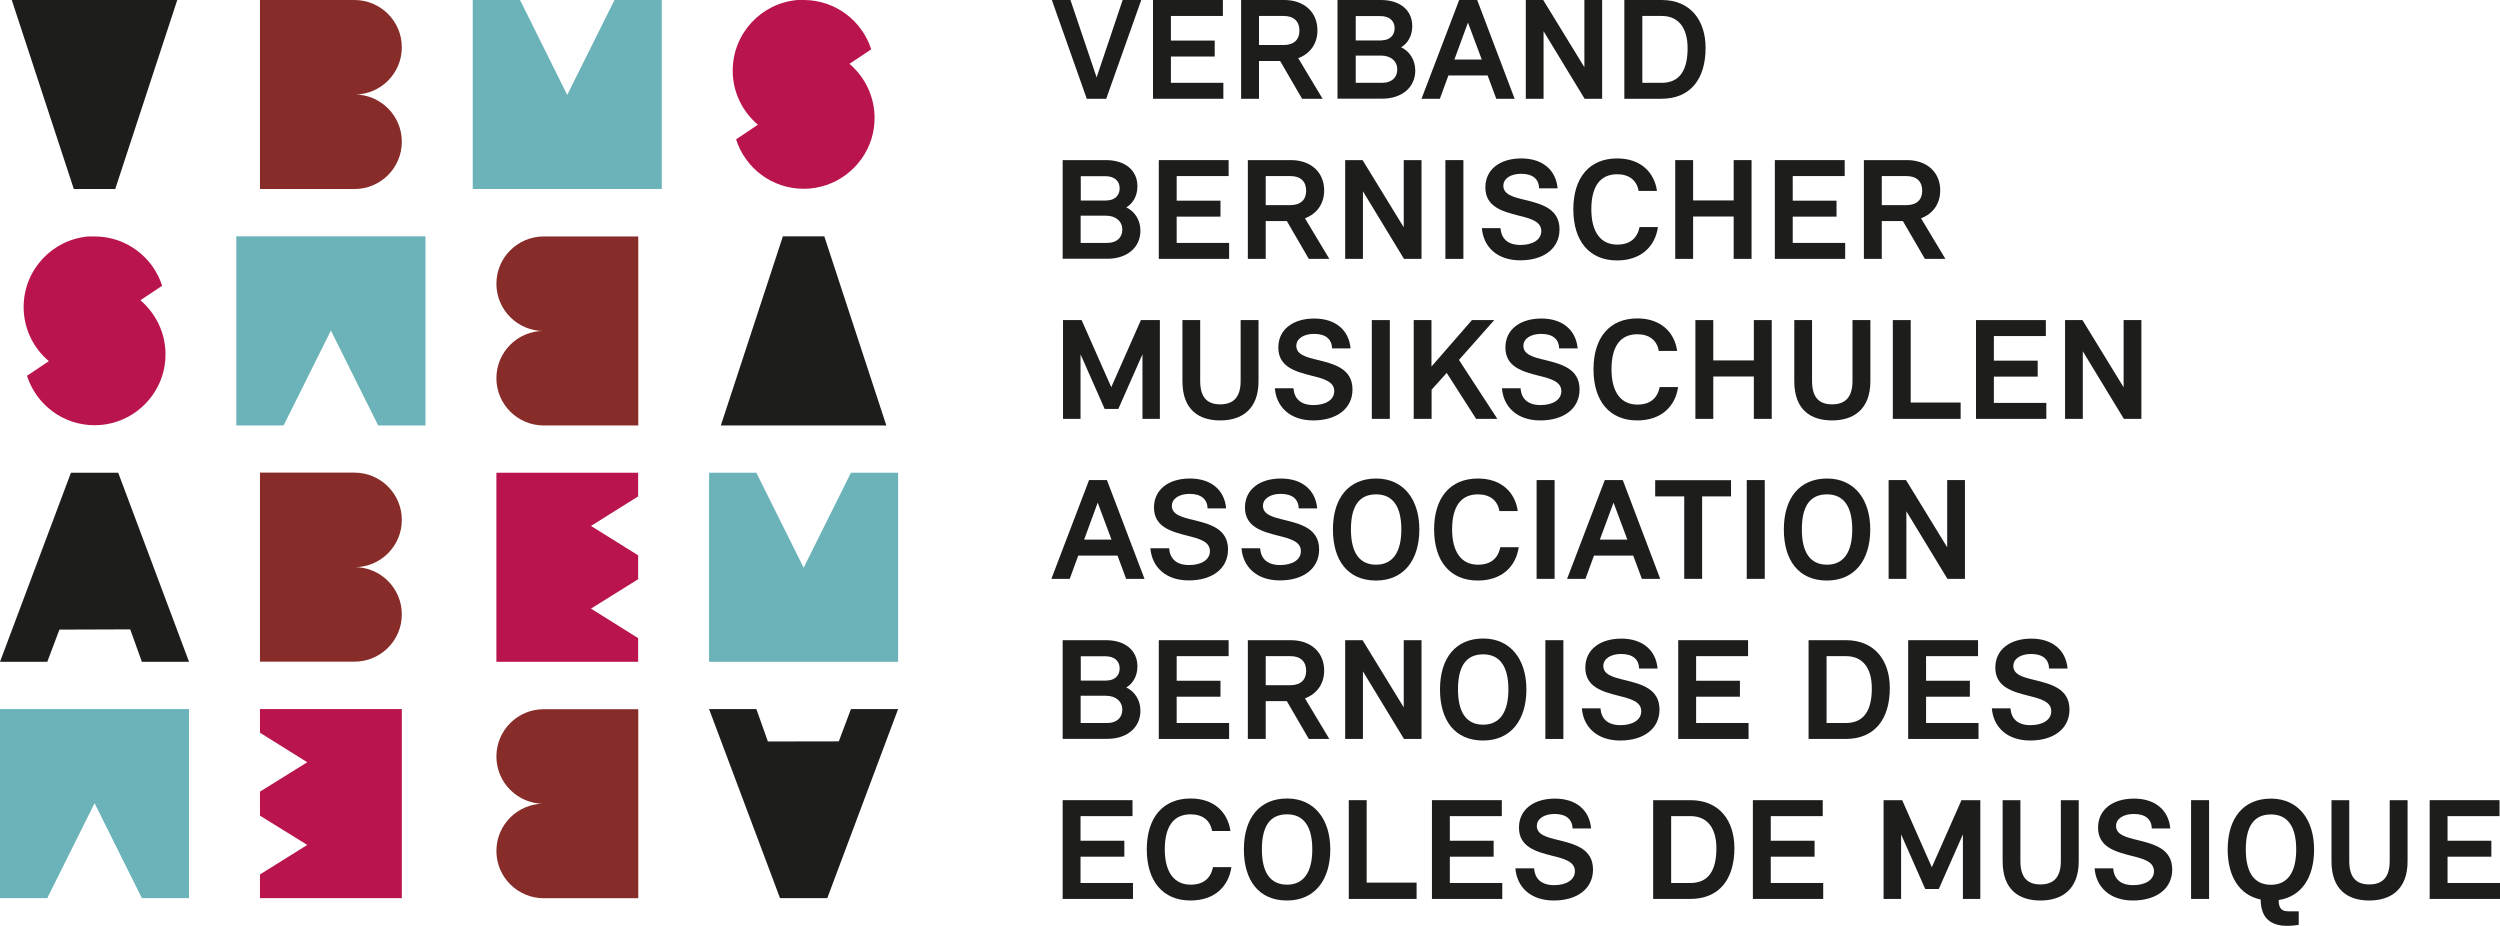 <?xml version="1.0" encoding="UTF-8"?>
<svg xmlns="http://www.w3.org/2000/svg" id="Ebene_2" viewBox="0 0 208.3 77.13">
  <defs>
    <style>.cls-1{fill:#b9144d;}.cls-2{fill:#872c29;}.cls-3{fill:#6bb3b8;}.cls-4{fill:#1d1d1b;}</style>
  </defs>
  <g id="Ebene_1-2">
    <g id="text">
      <path class="cls-4" d="m87.65,0h1.54l2.18,6.45,2.17-6.45h1.55l-2.92,8.23h-1.62l-2.91-8.23Z"></path>
      <path class="cls-4" d="m96.07,0h5.82v1.33h-4.33v2.05h3.65v1.33h-3.65v2.19h4.37v1.33h-5.86V0Z"></path>
      <path class="cls-4" d="m103.41,0h3.59c1.66,0,2.77,1.01,2.77,2.53,0,1.1-.6,1.94-1.6,2.32l2.03,3.38h-1.71l-1.83-3.15h-1.76v3.15h-1.49V0Zm3.55,3.75c.84,0,1.31-.44,1.31-1.2s-.46-1.22-1.31-1.22h-2.06v2.42h2.06Z"></path>
      <path class="cls-4" d="m111.45,0h3.6c1.61,0,2.62.85,2.62,2.18,0,.81-.38,1.44-.93,1.76.68.31,1.18,1.03,1.18,1.94,0,1.39-1.1,2.34-2.76,2.34h-3.72V0Zm3.65,3.36c.67,0,1.1-.39,1.1-1.01s-.45-1.01-1.18-1.01h-2.06v2.03h2.15Zm.06,3.54c.78,0,1.26-.43,1.26-1.11s-.52-1.16-1.35-1.16h-2.11v2.27h2.21Z"></path>
      <path class="cls-4" d="m121.59,0h1.49l3.12,8.23h-1.53l-.72-1.94h-3.27l-.71,1.94h-1.53l3.14-8.23Zm1.87,4.96l-1.15-3.08-1.13,3.08h2.28Z"></path>
      <path class="cls-4" d="m127.13,0h1.45l3.43,5.6V0h1.48v8.23h-1.46l-3.42-5.63v5.63h-1.48V0Z"></path>
      <path class="cls-4" d="m135.35,0h3.1c2.43,0,3.66,1.73,3.66,3.99,0,2.58-1.25,4.24-3.69,4.24h-3.08V0Zm3.1,6.9c1.46,0,2.16-.99,2.16-2.88,0-1.64-.71-2.69-2.16-2.69h-1.61v5.57h1.61Z"></path>
      <path class="cls-4" d="m88.54,13.34h3.6c1.61,0,2.63.85,2.63,2.18,0,.81-.38,1.44-.93,1.76.68.31,1.18,1.03,1.18,1.94,0,1.39-1.1,2.34-2.76,2.34h-3.72v-8.23Zm3.65,3.36c.67,0,1.1-.39,1.1-1.01s-.45-1.01-1.18-1.01h-2.06v2.03h2.15Zm.06,3.54c.78,0,1.26-.43,1.26-1.11s-.53-1.16-1.36-1.16h-2.11v2.27h2.21Z"></path>
      <path class="cls-4" d="m96.55,13.34h5.82v1.33h-4.33v2.05h3.65v1.33h-3.65v2.19h4.37v1.33h-5.86v-8.23Z"></path>
      <path class="cls-4" d="m103.97,13.34h3.59c1.66,0,2.77,1.01,2.77,2.53,0,1.1-.6,1.94-1.6,2.32l2.03,3.38h-1.71l-1.83-3.15h-1.76v3.15h-1.49v-8.23Zm3.55,3.75c.84,0,1.31-.44,1.31-1.2s-.46-1.22-1.31-1.22h-2.06v2.42h2.06Z"></path>
      <path class="cls-4" d="m112.08,13.34h1.45l3.43,5.6v-5.6h1.48v8.23h-1.46l-3.42-5.63v5.63h-1.48v-8.23Z"></path>
      <path class="cls-4" d="m120.43,13.34h1.5v8.23h-1.5v-8.23Z"></path>
      <path class="cls-4" d="m123.47,19.01h1.55c.07.87.6,1.4,1.67,1.4.99,0,1.73-.42,1.73-1.16,0-.81-.9-1.04-1.9-1.29-1.29-.33-2.76-.71-2.76-2.34,0-1.53,1.25-2.42,3-2.42s2.88.95,3.02,2.49h-1.54c-.02-.76-.52-1.21-1.5-1.21-.87,0-1.48.4-1.48,1,0,.73.84.95,1.82,1.18,1.31.33,2.86.7,2.86,2.45,0,1.6-1.32,2.58-3.27,2.58s-3.08-1.14-3.2-2.69Z"></path>
      <path class="cls-4" d="m131.09,17.44c0-2.64,1.34-4.24,3.65-4.24,1.97,0,3.1,1.16,3.32,2.71h-1.53c-.15-.87-.77-1.39-1.79-1.39-1.4,0-2.15.99-2.15,2.92s.81,2.94,2.15,2.94c1.06,0,1.67-.51,1.87-1.46h1.53c-.23,1.59-1.38,2.78-3.41,2.78-2.31,0-3.64-1.62-3.64-4.26Z"></path>
      <path class="cls-4" d="m144.45,18.04h-3.38v3.53h-1.49v-8.23h1.49v3.36h3.38v-3.36h1.49v8.23h-1.49v-3.53Z"></path>
      <path class="cls-4" d="m147.88,13.34h5.82v1.33h-4.33v2.05h3.65v1.33h-3.65v2.19h4.37v1.33h-5.86v-8.23Z"></path>
      <path class="cls-4" d="m155.3,13.34h3.59c1.66,0,2.77,1.01,2.77,2.53,0,1.1-.6,1.94-1.6,2.32l2.03,3.38h-1.71l-1.83-3.15h-1.76v3.15h-1.49v-8.23Zm3.55,3.75c.84,0,1.31-.44,1.31-1.2s-.46-1.22-1.31-1.22h-2.06v2.42h2.06Z"></path>
      <path class="cls-4" d="m88.54,26.67h1.58l2.47,5.59,2.47-5.59h1.58v8.23h-1.45v-5.38l-2.01,4.55h-1.14l-2.01-4.55v5.38h-1.46v-8.23Z"></path>
      <path class="cls-4" d="m98.52,31.76v-5.09h1.48v5.07c0,1.4.61,1.95,1.67,1.95s1.7-.55,1.7-1.95v-5.07h1.49v5.09c0,2.34-1.39,3.27-3.19,3.27s-3.15-.9-3.15-3.27Z"></path>
      <path class="cls-4" d="m106.22,32.35h1.55c.07.87.6,1.4,1.67,1.4.99,0,1.73-.42,1.73-1.16,0-.81-.9-1.04-1.9-1.29-1.29-.33-2.76-.71-2.76-2.34,0-1.53,1.25-2.42,3-2.42s2.88.95,3.02,2.49h-1.54c-.02-.76-.52-1.21-1.5-1.21-.87,0-1.48.4-1.48,1,0,.73.84.95,1.82,1.18,1.31.33,2.86.7,2.86,2.45,0,1.6-1.32,2.58-3.27,2.58s-3.08-1.14-3.2-2.69Z"></path>
      <path class="cls-4" d="m114.3,26.67h1.5v8.23h-1.5v-8.23Z"></path>
      <path class="cls-4" d="m117.78,26.67h1.49v3.87l3.37-3.87h1.86l-2.94,3.32,3.2,4.91h-1.77l-2.45-3.83-1.26,1.4v2.43h-1.49v-8.23Z"></path>
      <path class="cls-4" d="m125.14,32.35h1.55c.07.87.6,1.4,1.67,1.4.99,0,1.73-.42,1.73-1.16,0-.81-.9-1.04-1.9-1.29-1.29-.33-2.76-.71-2.76-2.34,0-1.53,1.25-2.42,3-2.42s2.88.95,3.02,2.49h-1.54c-.02-.76-.52-1.21-1.5-1.21-.87,0-1.48.4-1.48,1,0,.73.84.95,1.82,1.18,1.31.33,2.86.7,2.86,2.45,0,1.6-1.32,2.58-3.27,2.58s-3.08-1.14-3.2-2.69Z"></path>
      <path class="cls-4" d="m132.77,30.77c0-2.64,1.34-4.24,3.65-4.24,1.97,0,3.1,1.16,3.32,2.71h-1.53c-.15-.87-.77-1.39-1.79-1.39-1.4,0-2.15.99-2.15,2.92s.81,2.94,2.15,2.94c1.06,0,1.67-.51,1.87-1.46h1.53c-.23,1.59-1.38,2.78-3.41,2.78-2.31,0-3.64-1.62-3.64-4.26Z"></path>
      <path class="cls-4" d="m146.13,31.37h-3.38v3.53h-1.49v-8.23h1.49v3.36h3.38v-3.36h1.49v8.23h-1.49v-3.53Z"></path>
      <path class="cls-4" d="m149.5,31.76v-5.09h1.48v5.07c0,1.4.61,1.95,1.67,1.95s1.7-.55,1.7-1.95v-5.07h1.49v5.09c0,2.34-1.39,3.27-3.19,3.27s-3.15-.9-3.15-3.27Z"></path>
      <path class="cls-4" d="m157.71,26.67h1.49v6.87h4.16v1.36h-5.65v-8.23Z"></path>
      <path class="cls-4" d="m164.64,26.67h5.82v1.33h-4.33v2.05h3.65v1.33h-3.65v2.19h4.37v1.33h-5.86v-8.23Z"></path>
      <path class="cls-4" d="m172.06,26.67h1.45l3.43,5.6v-5.6h1.48v8.23h-1.46l-3.42-5.63v5.63h-1.48v-8.23Z"></path>
      <path class="cls-4" d="m90.74,40h1.49l3.13,8.23h-1.53l-.72-1.94h-3.27l-.71,1.94h-1.53l3.14-8.23Zm1.87,4.96l-1.15-3.08-1.13,3.08h2.28Z"></path>
      <path class="cls-4" d="m95.86,45.68h1.55c.07.87.6,1.4,1.67,1.4.99,0,1.73-.42,1.73-1.16,0-.81-.9-1.04-1.9-1.29-1.29-.33-2.76-.71-2.76-2.34,0-1.53,1.25-2.42,3-2.42s2.88.95,3.01,2.49h-1.54c-.03-.76-.53-1.21-1.5-1.21-.87,0-1.48.4-1.48,1,0,.73.84.95,1.82,1.18,1.31.33,2.86.7,2.86,2.45,0,1.6-1.32,2.58-3.27,2.58s-3.08-1.14-3.2-2.69Z"></path>
      <path class="cls-4" d="m103.44,45.68h1.55c.07.87.6,1.4,1.67,1.4.99,0,1.73-.42,1.73-1.16,0-.81-.9-1.04-1.9-1.29-1.29-.33-2.76-.71-2.76-2.34,0-1.53,1.25-2.42,3-2.42s2.88.95,3.02,2.49h-1.54c-.02-.76-.52-1.21-1.5-1.21-.87,0-1.48.4-1.48,1,0,.73.84.95,1.82,1.18,1.31.33,2.86.7,2.86,2.45,0,1.6-1.32,2.58-3.27,2.58s-3.08-1.14-3.2-2.69Z"></path>
      <path class="cls-4" d="m111.06,44.11c0-2.65,1.34-4.24,3.6-4.24s3.6,1.72,3.6,4.24-1.27,4.26-3.61,4.26-3.59-1.66-3.59-4.26Zm5.7,0c0-1.86-.68-2.92-2.1-2.92s-2.1.98-2.1,2.92.71,2.94,2.1,2.94,2.1-1.05,2.1-2.94Z"></path>
      <path class="cls-4" d="m119.49,44.11c0-2.64,1.34-4.24,3.65-4.24,1.97,0,3.1,1.16,3.32,2.71h-1.53c-.15-.87-.77-1.39-1.79-1.39-1.4,0-2.15.99-2.15,2.92s.81,2.94,2.15,2.94c1.06,0,1.67-.51,1.87-1.46h1.53c-.23,1.59-1.38,2.78-3.41,2.78-2.31,0-3.64-1.62-3.64-4.26Z"></path>
      <path class="cls-4" d="m128.03,40h1.5v8.23h-1.5v-8.23Z"></path>
      <path class="cls-4" d="m133.72,40h1.49l3.12,8.23h-1.53l-.72-1.94h-3.27l-.71,1.94h-1.53l3.14-8.23Zm1.87,4.96l-1.15-3.08-1.14,3.08h2.28Z"></path>
      <path class="cls-4" d="m140.34,41.36h-2.43v-1.35h6.32v1.35h-2.41v6.87h-1.49v-6.87Z"></path>
      <path class="cls-4" d="m145.54,40h1.5v8.23h-1.5v-8.23Z"></path>
      <path class="cls-4" d="m148.63,44.11c0-2.65,1.34-4.24,3.6-4.24s3.6,1.72,3.6,4.24-1.27,4.26-3.61,4.26-3.59-1.66-3.59-4.26Zm5.7,0c0-1.86-.68-2.92-2.1-2.92s-2.1.98-2.1,2.92.71,2.94,2.1,2.94,2.1-1.05,2.1-2.94Z"></path>
      <path class="cls-4" d="m157.36,40h1.45l3.43,5.6v-5.6h1.48v8.23h-1.46l-3.42-5.63v5.63h-1.48v-8.23Z"></path>
      <path class="cls-4" d="m88.54,53.34h3.6c1.61,0,2.63.85,2.63,2.18,0,.81-.38,1.44-.93,1.76.68.31,1.18,1.03,1.18,1.94,0,1.39-1.1,2.34-2.76,2.34h-3.72v-8.23Zm3.65,3.36c.67,0,1.1-.39,1.1-1.01s-.45-1.01-1.18-1.01h-2.06v2.03h2.15Zm.06,3.54c.78,0,1.26-.43,1.26-1.11s-.53-1.16-1.36-1.16h-2.11v2.27h2.21Z"></path>
      <path class="cls-4" d="m96.55,53.34h5.82v1.33h-4.33v2.05h3.65v1.33h-3.65v2.19h4.37v1.33h-5.86v-8.23Z"></path>
      <path class="cls-4" d="m103.97,53.34h3.59c1.66,0,2.77,1.01,2.77,2.53,0,1.1-.6,1.94-1.6,2.32l2.03,3.38h-1.71l-1.83-3.15h-1.76v3.15h-1.49v-8.23Zm3.55,3.75c.84,0,1.31-.44,1.31-1.2s-.46-1.22-1.31-1.22h-2.06v2.42h2.06Z"></path>
      <path class="cls-4" d="m112.08,53.34h1.45l3.43,5.6v-5.6h1.48v8.23h-1.46l-3.42-5.63v5.63h-1.48v-8.23Z"></path>
      <path class="cls-4" d="m119.98,57.44c0-2.65,1.34-4.24,3.6-4.24s3.6,1.72,3.6,4.24-1.27,4.26-3.61,4.26-3.59-1.66-3.59-4.26Zm5.7,0c0-1.86-.68-2.92-2.1-2.92s-2.1.98-2.1,2.92.71,2.94,2.1,2.94,2.1-1.05,2.1-2.94Z"></path>
      <path class="cls-4" d="m128.76,53.34h1.5v8.23h-1.5v-8.23Z"></path>
      <path class="cls-4" d="m131.8,59.02h1.55c.07.87.6,1.4,1.67,1.4.99,0,1.73-.42,1.73-1.16,0-.81-.9-1.04-1.9-1.29-1.29-.33-2.76-.71-2.76-2.34,0-1.53,1.25-2.42,3-2.42s2.88.95,3.02,2.49h-1.54c-.02-.76-.52-1.21-1.5-1.21-.87,0-1.48.4-1.48,1,0,.73.84.95,1.82,1.18,1.31.33,2.86.7,2.86,2.45,0,1.6-1.32,2.58-3.27,2.58s-3.08-1.14-3.2-2.69Z"></path>
      <path class="cls-4" d="m139.83,53.34h5.82v1.33h-4.33v2.05h3.65v1.33h-3.65v2.19h4.37v1.33h-5.86v-8.23Z"></path>
      <path class="cls-4" d="m150.7,53.34h3.1c2.43,0,3.66,1.73,3.66,3.99,0,2.58-1.25,4.24-3.69,4.24h-3.08v-8.23Zm3.1,6.9c1.46,0,2.16-.99,2.16-2.88,0-1.64-.71-2.69-2.16-2.69h-1.61v5.57h1.61Z"></path>
      <path class="cls-4" d="m158.99,53.34h5.82v1.33h-4.33v2.05h3.65v1.33h-3.65v2.19h4.37v1.33h-5.86v-8.23Z"></path>
      <path class="cls-4" d="m165.96,59.02h1.55c.07.87.6,1.4,1.67,1.4.99,0,1.73-.42,1.73-1.16,0-.81-.9-1.04-1.9-1.29-1.29-.33-2.76-.71-2.76-2.34,0-1.53,1.25-2.42,3-2.42s2.88.95,3.02,2.49h-1.54c-.02-.76-.52-1.21-1.5-1.21-.87,0-1.48.4-1.48,1,0,.73.84.95,1.82,1.18,1.31.33,2.86.7,2.86,2.45,0,1.6-1.32,2.58-3.27,2.58s-3.08-1.14-3.2-2.69Z"></path>
      <path class="cls-4" d="m88.54,66.67h5.82v1.33h-4.33v2.05h3.65v1.33h-3.65v2.19h4.37v1.33h-5.86v-8.23Z"></path>
      <path class="cls-4" d="m95.55,70.77c0-2.64,1.34-4.24,3.65-4.24,1.97,0,3.1,1.16,3.32,2.71h-1.53c-.15-.87-.77-1.39-1.79-1.39-1.4,0-2.15.99-2.15,2.92s.81,2.94,2.15,2.94c1.06,0,1.67-.51,1.87-1.46h1.53c-.23,1.59-1.38,2.78-3.41,2.78-2.31,0-3.64-1.62-3.64-4.26Z"></path>
      <path class="cls-4" d="m103.64,70.77c0-2.65,1.34-4.24,3.6-4.24s3.6,1.72,3.6,4.24-1.27,4.26-3.61,4.26-3.59-1.66-3.59-4.26Zm5.7,0c0-1.86-.68-2.92-2.1-2.92s-2.1.98-2.1,2.92.71,2.94,2.1,2.94,2.1-1.05,2.1-2.94Z"></path>
      <path class="cls-4" d="m112.38,66.67h1.49v6.87h4.16v1.36h-5.65v-8.23Z"></path>
      <path class="cls-4" d="m119.31,66.67h5.82v1.33h-4.33v2.05h3.65v1.33h-3.65v2.19h4.37v1.33h-5.86v-8.23Z"></path>
      <path class="cls-4" d="m126.27,72.35h1.55c.07.87.6,1.4,1.67,1.4.99,0,1.73-.42,1.73-1.16,0-.81-.9-1.04-1.9-1.29-1.29-.33-2.76-.71-2.76-2.34,0-1.53,1.25-2.42,3-2.42s2.88.95,3.01,2.49h-1.54c-.03-.76-.53-1.21-1.5-1.21-.87,0-1.48.4-1.48,1,0,.73.84.95,1.82,1.18,1.31.33,2.86.7,2.86,2.45,0,1.6-1.32,2.58-3.27,2.58s-3.08-1.14-3.2-2.69Z"></path>
      <path class="cls-4" d="m137.75,66.67h3.1c2.43,0,3.66,1.73,3.66,3.99,0,2.58-1.24,4.24-3.69,4.24h-3.08v-8.23Zm3.1,6.9c1.46,0,2.16-.99,2.16-2.88,0-1.64-.71-2.69-2.16-2.69h-1.61v5.57h1.61Z"></path>
      <path class="cls-4" d="m146.05,66.67h5.82v1.33h-4.33v2.05h3.65v1.33h-3.65v2.19h4.37v1.33h-5.86v-8.23Z"></path>
      <path class="cls-4" d="m156.92,66.67h1.57l2.47,5.59,2.47-5.59h1.57v8.23h-1.45v-5.38l-2.01,4.55h-1.13l-2.01-4.55v5.38h-1.46v-8.23Z"></path>
      <path class="cls-4" d="m166.86,71.76v-5.09h1.48v5.07c0,1.4.61,1.95,1.67,1.95s1.7-.55,1.7-1.95v-5.07h1.49v5.09c0,2.34-1.39,3.27-3.19,3.27s-3.15-.9-3.15-3.27Z"></path>
      <path class="cls-4" d="m174.52,72.35h1.55c.07.87.6,1.4,1.67,1.4.99,0,1.73-.42,1.73-1.16,0-.81-.9-1.04-1.9-1.29-1.29-.33-2.76-.71-2.76-2.34,0-1.53,1.25-2.42,3-2.42s2.88.95,3.02,2.49h-1.54c-.02-.76-.52-1.21-1.5-1.21-.87,0-1.48.4-1.48,1,0,.73.84.95,1.82,1.18,1.31.33,2.86.7,2.86,2.45,0,1.6-1.32,2.58-3.27,2.58s-3.08-1.14-3.2-2.69Z"></path>
      <path class="cls-4" d="m182.56,66.67h1.5v8.23h-1.5v-8.23Z"></path>
      <path class="cls-4" d="m188.36,74.95c-1.77-.37-2.75-1.92-2.75-4.17,0-2.65,1.34-4.24,3.6-4.24s3.6,1.72,3.6,4.24c0,2.31-1.03,3.92-2.95,4.21-.01.7.27.94.79.94h.88v1.12c-.2.05-.6.09-.96.09-1.33,0-2.2-.6-2.21-2.19Zm2.96-4.17c0-1.86-.68-2.92-2.1-2.92s-2.1.98-2.1,2.92.71,2.94,2.1,2.94,2.1-1.05,2.1-2.94Z"></path>
      <path class="cls-4" d="m194.26,71.76v-5.09h1.48v5.07c0,1.4.61,1.95,1.67,1.95s1.7-.55,1.7-1.95v-5.07h1.49v5.09c0,2.34-1.39,3.27-3.19,3.27s-3.15-.9-3.15-3.27Z"></path>
      <path class="cls-4" d="m202.44,66.67h5.82v1.33h-4.33v2.05h3.65v1.33h-3.65v2.19h4.37v1.33h-5.86v-8.23Z"></path>
    </g>
    <g id="visual">
      <polygon class="cls-3" points="39.39 0 39.39 15.75 55.14 15.75 55.14 0 51.2 0 47.26 7.91 43.33 0 39.39 0"></polygon>
      <polygon class="cls-3" points="35.45 35.45 35.45 19.69 19.69 19.69 19.69 35.45 23.63 35.45 27.57 27.54 31.51 35.45 35.45 35.45"></polygon>
      <polygon class="cls-3" points="15.75 74.83 15.75 59.08 0 59.08 0 74.83 3.94 74.83 7.88 66.92 11.82 74.83 15.75 74.83"></polygon>
      <polygon class="cls-3" points="59.08 39.39 59.08 55.14 74.83 55.14 74.83 39.39 70.9 39.39 66.96 47.3 63.02 39.39 59.08 39.39"></polygon>
      <polygon class="cls-1" points="53.17 39.39 41.36 39.39 41.36 55.14 53.17 55.14 53.17 53.17 49.24 50.71 53.17 48.26 53.17 46.27 49.24 43.82 53.17 41.36 53.17 39.39"></polygon>
      <polygon class="cls-1" points="21.66 74.83 33.48 74.83 33.48 59.08 21.66 59.08 21.66 61.05 25.6 63.51 21.66 65.96 21.66 67.96 25.6 70.4 21.66 72.86 21.66 74.83"></polygon>
      <path class="cls-2" d="m29.53,7.88c2.18,0,3.95-1.76,3.95-3.94S31.71,0,29.53,0h-7.87v15.75h7.87c2.18,0,3.95-1.76,3.95-3.94s-1.77-3.94-3.95-3.94Z"></path>
      <path class="cls-2" d="m29.53,47.26c2.18,0,3.95-1.76,3.95-3.94s-1.77-3.94-3.95-3.94h-7.87v15.75h7.87c2.18,0,3.95-1.76,3.95-3.94s-1.77-3.94-3.95-3.94Z"></path>
      <path class="cls-2" d="m45.31,27.57c-2.18,0-3.95,1.76-3.95,3.94s1.77,3.94,3.95,3.94h7.87v-15.75h-7.87c-2.18,0-3.95,1.76-3.95,3.94s1.77,3.94,3.95,3.94Z"></path>
      <path class="cls-2" d="m45.31,66.96c-2.18,0-3.95,1.76-3.95,3.94s1.77,3.94,3.95,3.94h7.87v-15.75h-7.87c-2.18,0-3.95,1.76-3.95,3.94s1.77,3.94,3.95,3.94Z"></path>
      <path class="cls-1" d="m72.86,9.85v.2c0-.07,0-.13,0-.2s0-.14,0-.2v.2Z"></path>
      <path class="cls-1" d="m70.76,5.33l1.83-1.22C71.83,1.73,69.6,0,66.96,0h0s-.01,0-.02,0c-.04,0-.08,0-.12,0-.02,0-.04,0-.07,0-.02,0-.04,0-.07,0-.03,0-.05,0-.08,0-.02,0-.03,0-.05,0-.03,0-.06,0-.09,0,0,0,0,0,0,0-3.03.25-5.41,2.79-5.41,5.88h0s0,.05,0,.07c.02,1.78.83,3.37,2.1,4.44l-1.82,1.22c.76,2.39,2.99,4.12,5.63,4.12s4.88-1.74,5.64-4.13h0c.18-.56.27-1.16.27-1.77,0-1.81-.82-3.43-2.1-4.52Z"></path>
      <path class="cls-1" d="m13.78,29.54v.2c0-.07,0-.13,0-.2s0-.14,0-.2v.2Z"></path>
      <path class="cls-1" d="m11.68,25.03l1.83-1.22c-.76-2.38-2.99-4.11-5.63-4.11h0s-.01,0-.02,0c-.04,0-.08,0-.12,0-.02,0-.04,0-.07,0-.02,0-.04,0-.07,0-.03,0-.05,0-.08,0-.02,0-.03,0-.05,0-.03,0-.06,0-.09,0,0,0,0,0,0,0-3.03.25-5.41,2.79-5.41,5.88h0s0,.05,0,.07c.02,1.78.83,3.37,2.1,4.44l-1.82,1.22c.76,2.39,2.99,4.12,5.63,4.12s4.88-1.74,5.64-4.13h0c.18-.56.27-1.16.27-1.77,0-1.81-.82-3.43-2.1-4.52Z"></path>
      <polygon class="cls-4" points=".98 0 6.15 15.75 9.6 15.75 14.77 0 .98 0"></polygon>
      <polygon class="cls-4" points="73.85 35.45 68.68 19.69 65.23 19.69 60.06 35.45 73.85 35.45"></polygon>
      <polygon class="cls-4" points="11.82 55.14 15.75 55.14 9.85 39.39 5.91 39.39 0 55.14 3.94 55.14 4.95 52.46 10.85 52.44 11.82 55.14"></polygon>
      <polygon class="cls-4" points="63.02 59.08 59.08 59.08 64.99 74.83 68.93 74.83 74.83 59.08 70.9 59.08 69.89 61.77 63.98 61.78 63.02 59.08"></polygon>
    </g>
  </g>
</svg>
